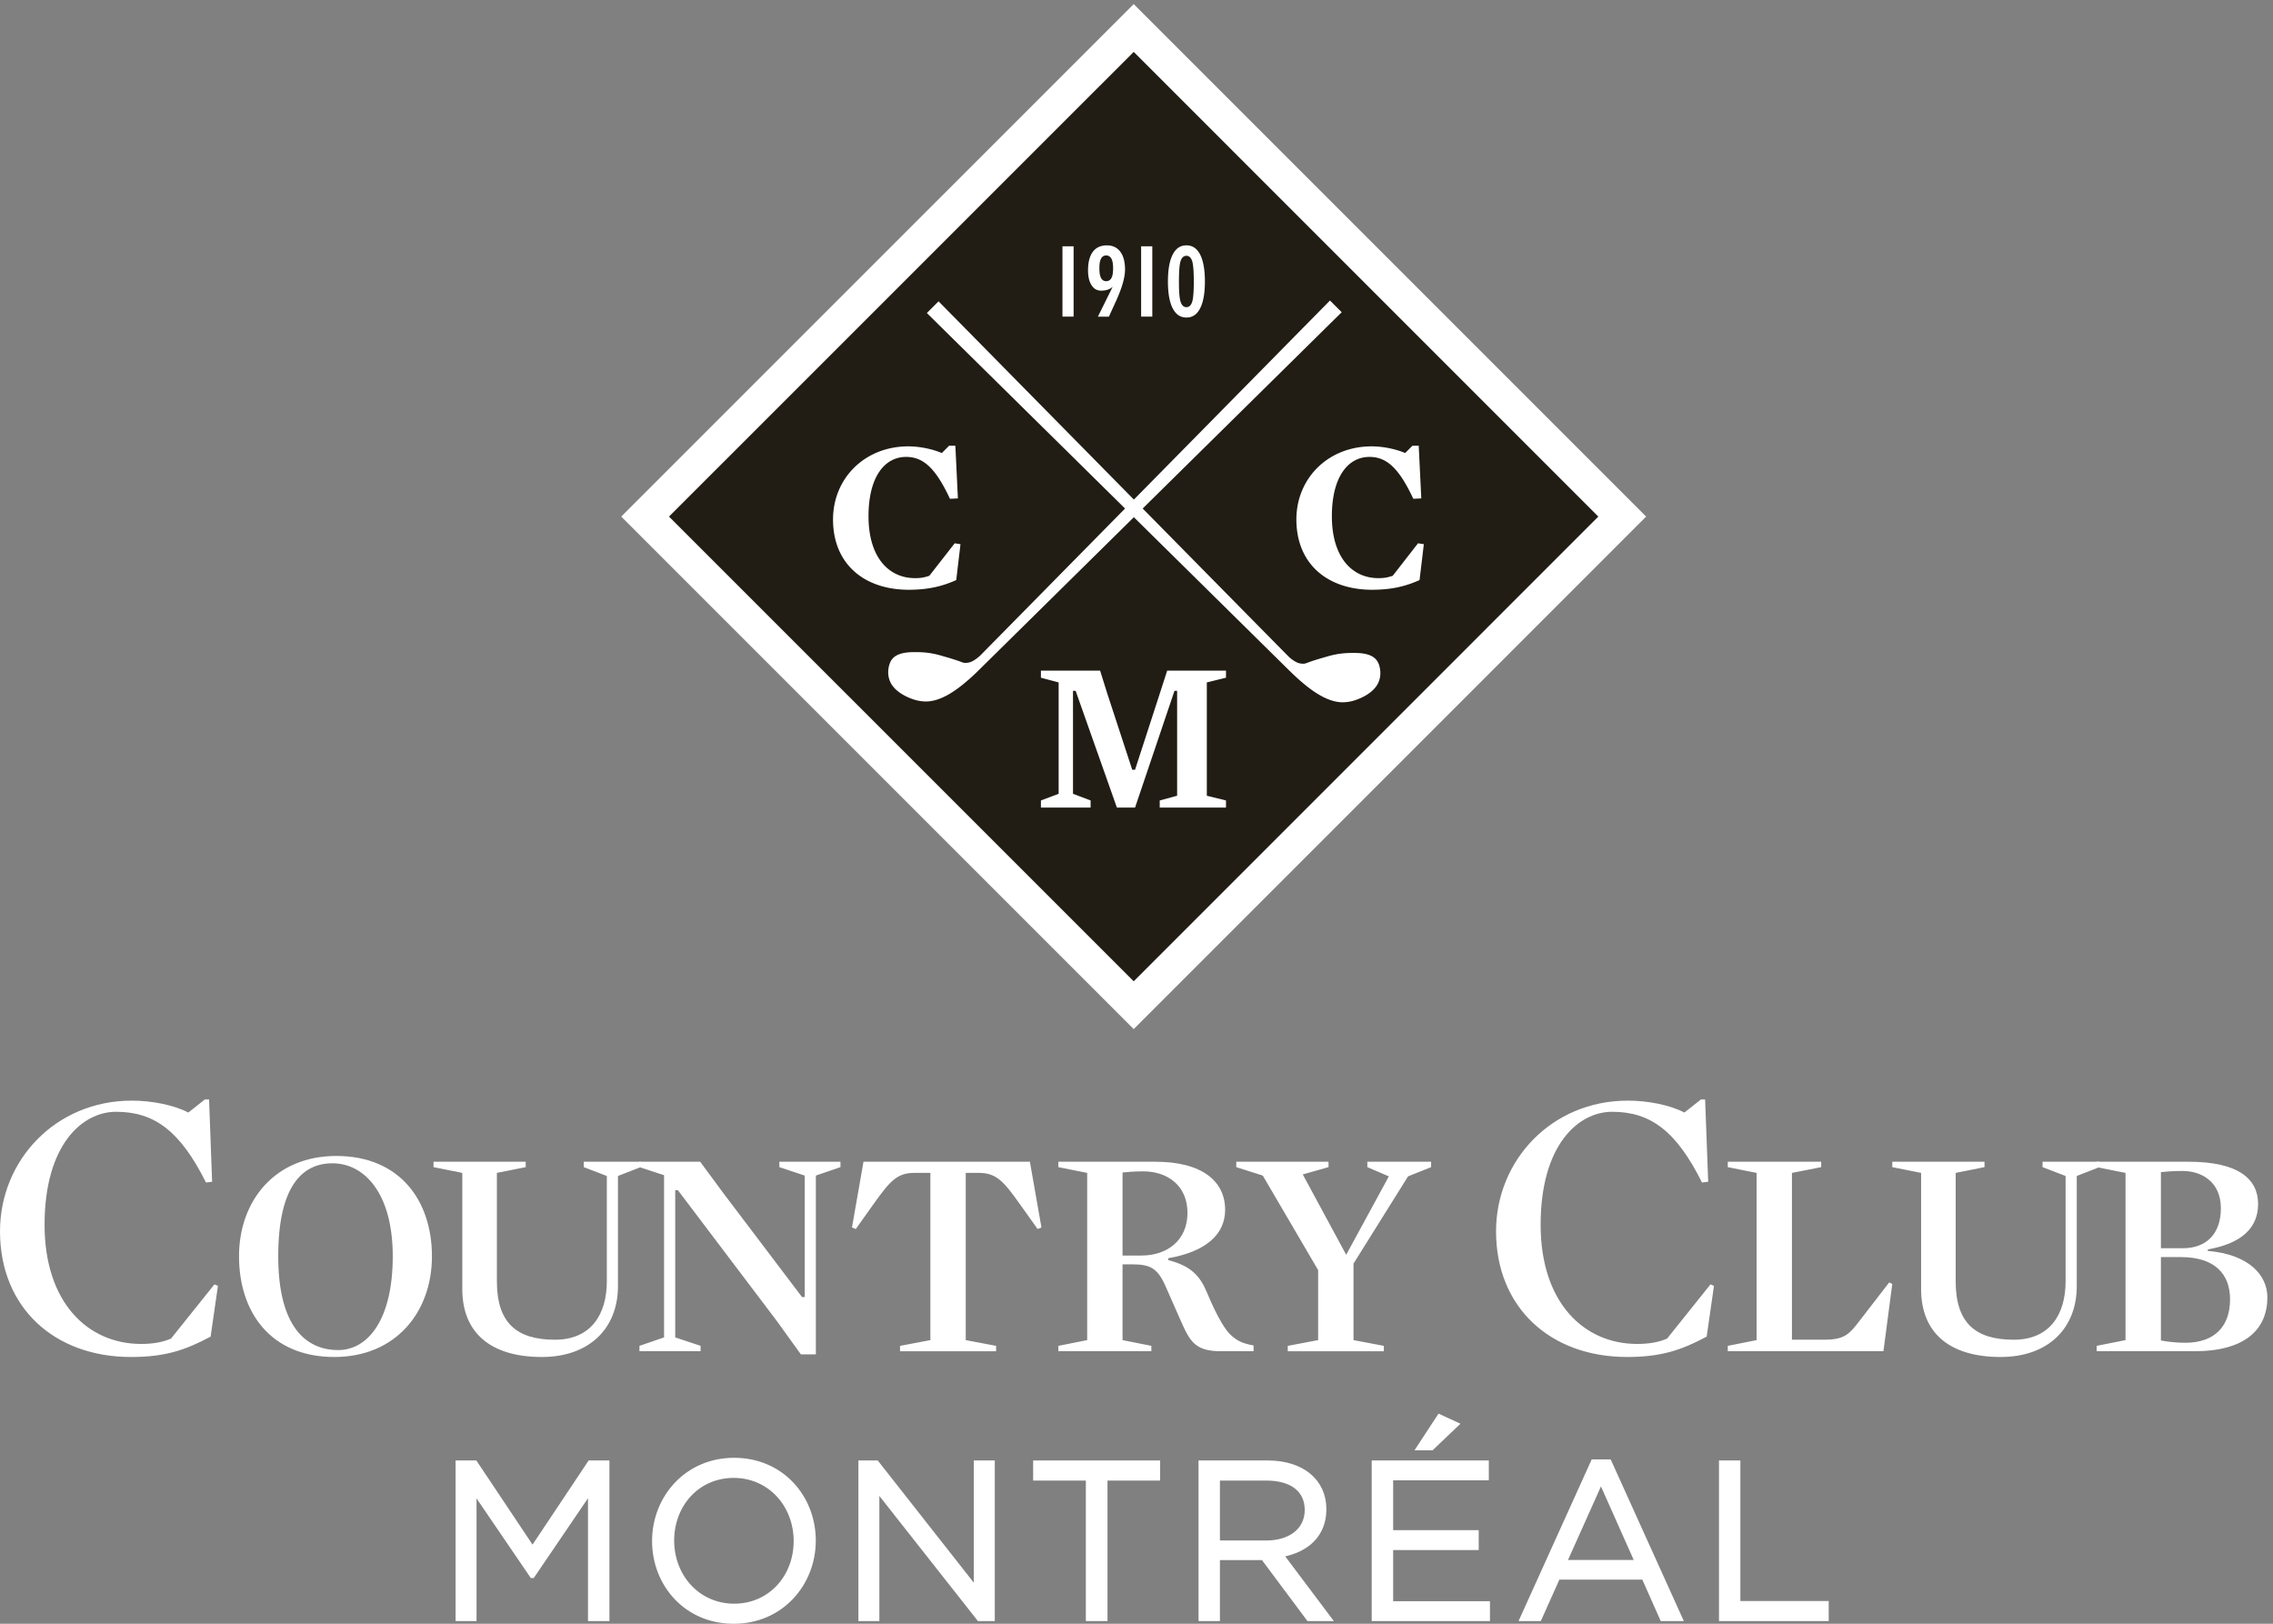 <svg xmlns="http://www.w3.org/2000/svg" width="243.147" height="173.68"><rect width="100%" height="100%" fill="#808080" stroke="none"/><path d="M169.395 230.922c-19.786-10.5-35.852-16.371-63.989-16.371C43.254 214.551 0 254.719 0 315.605c0 57.208 44.805 105.118 106.016 105.118 15.75 0 33.675-3.407 45.453-9.586l13.265 10.504h3.426l2.438-66.153-4.922-.617c-20.707 41.426-41.438 56.879-72.344 56.879-27.184 0-57.48-26.586-57.48-90.855 0-63.086 35.242-95.844 77.586-95.844 9.269 0 16.996 1.23 24.109 4.308l34.933 43.61 2.801-1.239-5.886-40.808M267.367 370.324c-24.129 0-43.578-18.219-43.578-74.793 0-56.562 22.227-75.41 48.207-75.41 24.09 0 43.899 24.707 43.899 75.41 0 50.383-22.579 74.793-48.528 74.793m1.535-155.773c-51.332 0-76.656 36.16-76.656 80.98 0 44.516 28.762 80.688 78.231 80.688 51.285 0 76.937-36.172 76.937-80.688 0-44.82-29.047-80.98-78.512-80.98M469.512 367.234v4.344h45.746v-4.344l-18.246-7.109v-88.703c0-33.703-22.871-56.871-61.188-56.871-40.515 0-64.004 18.84-64.004 54.711v93.347l-23.156 4.625v4.344h74.156v-4.344l-23.179-4.625v-87.168c0-33.39 15.781-47 46.687-47 29.047 0 41.742 20.418 41.742 47v84.684l-18.558 7.109" style="fill:#fff;fill-opacity:1;fill-rule:nonzero;stroke:none" transform="matrix(.133 0 0 -.133 0 173.68)"></path><path d="m534.102 360.758-19.786 6.476v4.344h48.832l19.176-25.965 62.754-82.863h2.156v97.699l-20.39 6.785v4.344h49.14v-4.344l-19.789-6.785V216.68h-12.058l-19.176 26.609-79.738 105.418h-2.145V230.301l20.41-6.789v-4.321h-49.172v4.321l19.786 6.789v130.457M834.547 317.477 820 337.875c-12.969 18.238-18.832 24.734-32.754 24.734h-10.508v-134.48l24.43-4.629v-4.328h-77.27v4.328l24.407 4.629v134.48h-13c-13.582 0-19.473-6.496-32.461-24.734l-14.524-20.398-3.078 1.238 9.262 52.863h133.848l9.289-52.863-3.094-1.238M919.539 363.848c-7.422 0-14.207-.614-16.68-.926v-66.774h15.114c21.027 0 37.113 12.356 37.113 34.309 0 21.938-16.086 33.391-35.547 33.391m20.094-69.86v-1.539c18.254-4.64 25.64-12.687 31.234-26.289 8.625-20.711 15.125-30.301 18.836-33.691 5.863-5.559 10.517-7.11 18.547-8.66v-4.618h-26.285c-21.012 0-25.027 8.02-32.766 25.637l-11.734 26.594c-6.477 14.84-12.672 17.637-26.879 17.637h-7.727v-60.93l23.18-4.617v-4.321h-74.805v4.321l23.18 4.617v134.48l-23.18 4.625v4.344h78.2c37.078 0 55.945-15.465 55.945-38.637 0-19.789-15.477-33.703-45.746-38.953M1088.63 289.66v-61.531l24.4-4.629v-4.328h-77.28v4.328l24.44 4.629v56.281l-44.54 76.043-21.318 6.781v4.344h74.198v-4.344l-20.72-5.867 34.93-64.605 34.31 63.051-17.3 7.421v4.344h51.3v-4.344l-18.55-7.421-43.87-70.153M1372.68 230.922c-19.81-10.5-35.88-16.371-63.98-16.371-62.15 0-105.43 40.168-105.43 101.054 0 57.208 44.82 105.118 106.05 105.118 15.75 0 33.67-3.407 45.41-9.586l13.31 10.504h3.38l2.48-66.153-4.97-.617c-20.68 41.426-41.39 56.879-72.29 56.879-27.19 0-57.51-26.586-57.51-90.855 0-63.086 35.22-95.844 77.58-95.844 9.3 0 16.99 1.23 24.14 4.308l34.91 43.61 2.78-1.239-5.86-40.808M1514.84 219.191h-125.19v4.321l23.18 4.617v134.476l-23.18 4.629v4.344h75.13v-4.344l-23.52-4.629V228.461h26.28c16.4 0 20.12 4.93 27.84 14.828l24.1 31.231 2.48-1.25-7.12-54.079M1642.82 367.234v4.344h45.73v-4.344l-18.22-7.109v-88.703c0-33.703-22.89-56.871-61.22-56.871-40.51 0-63.97 18.84-63.97 54.711v93.347l-23.18 4.625v4.344h74.18v-4.344l-23.19-4.625v-87.168c0-33.39 15.77-47 46.68-47 29.06 0 41.73 20.418 41.73 47v84.684l-18.54 7.109" style="fill:#fff;fill-opacity:1;fill-rule:nonzero;stroke:none" transform="matrix(.133 0 0 -.133 0 173.68)"></path><path d="M1754.09 294.898h-16.07v-67.07c4.63-.918 12.37-1.848 19.46-1.848 24.14 0 36.16 13.59 36.16 34.942 0 20.387-12.37 33.976-39.55 33.976m1.53 7.122c19.17 0 30.63 11.746 30.63 32.144 0 21.027-15.16 29.996-30.92 29.996-8.05 0-14.53-.625-17.31-.926V302.02Zm9.58-82.829h-78.83v4.321l23.19 4.617v134.476l-23.19 4.629v4.344h73.89c40.2 0 55.94-13.922 55.94-34.004 0-17.941-11.74-31.531-40.45-36.496v-1.207c33.06-2.801 47.9-19.48 47.9-37.41 0-25.652-17.95-43.27-58.45-43.27M428.469 38.25h-.723l-45.965 67.422v-102h-13.867v126.156h14.414l45.988-68.86 45.934 68.86h14.41V3.672h-14.234V105.84l-45.957-67.59" style="fill:#fff;fill-opacity:1;fill-rule:nonzero;stroke:none" transform="matrix(.133 0 0 -.133 0 173.68)"></path><path d="M428.469 38.25h-.723l-45.965 67.422v-102h-13.867v126.156h14.414l45.988-68.86 45.934 68.86h14.41V3.672h-14.234V105.84Z" style="fill:none;stroke:#fff;stroke-width:3;stroke-linecap:butt;stroke-linejoin:miter;stroke-miterlimit:10;stroke-dasharray:none;stroke-opacity:1" transform="matrix(.133 0 0 -.133 0 173.68)"></path><path d="M590.105 118.82c-28.828 0-49.371-23.07-49.371-51.89 0-28.84 20.907-52.27 49.731-52.27 28.828 0 49.383 23.07 49.383 51.89 0 28.84-20.914 52.27-49.743 52.27m0-117.32c-38.382 0-64.144 30.102-64.144 65.05 0 34.962 26.125 65.43 64.504 65.43 38.371 0 64.168-30.089 64.168-65.05 0-34.98-26.137-65.43-64.528-65.43" style="fill:#fff;fill-opacity:1;fill-rule:nonzero;stroke:none" transform="matrix(.133 0 0 -.133 0 173.68)"></path><path d="M590.105 118.82c-28.828 0-49.371-23.07-49.371-51.89 0-28.84 20.907-52.27 49.731-52.27 28.828 0 49.383 23.07 49.383 51.89 0 28.84-20.914 52.27-49.743 52.27m0-117.32c-38.382 0-64.144 30.102-64.144 65.05 0 34.962 26.125 65.43 64.504 65.43 38.371 0 64.168-30.089 64.168-65.05 0-34.98-26.137-65.43-64.528-65.43" style="fill:none;stroke:#fff;stroke-width:3;stroke-linecap:butt;stroke-linejoin:miter;stroke-miterlimit:10;stroke-dasharray:none;stroke-opacity:1" transform="matrix(.133 0 0 -.133 0 173.68)"></path><path d="M784.727 129.828h13.878V3.672h-11.339l-81.493 103.437V3.672h-13.855v126.156h13.309l79.5-101.117v101.117" style="fill:#fff;fill-opacity:1;fill-rule:nonzero;stroke:none" transform="matrix(.133 0 0 -.133 0 173.68)"></path><path d="M784.727 129.828h13.878V3.672h-11.339l-81.493 103.437V3.672h-13.855v126.156h13.309l79.5-101.117z" style="fill:none;stroke:#fff;stroke-width:3;stroke-linecap:butt;stroke-linejoin:miter;stroke-miterlimit:10;stroke-dasharray:none;stroke-opacity:1" transform="matrix(.133 0 0 -.133 0 173.68)"></path><path d="M889.258 3.672h-14.414V116.66h-42.379v13.168h99.133V116.66h-42.34V3.672" style="fill:#fff;fill-opacity:1;fill-rule:nonzero;stroke:none" transform="matrix(.133 0 0 -.133 0 173.68)"></path><path d="M889.258 3.672h-14.414V116.66h-42.379v13.168h99.133V116.66h-42.34z" style="fill:none;stroke:#fff;stroke-width:3;stroke-linecap:butt;stroke-linejoin:miter;stroke-miterlimit:10;stroke-dasharray:none;stroke-opacity:1" transform="matrix(.133 0 0 -.133 0 173.68)"></path><path d="M1018.62 116.66h-38.932V65.48h38.772c18.9 0 32.43 9.739 32.43 26.11 0 15.68-11.88 25.07-32.27 25.07m33.72-112.988-36.58 49.02h-36.072V3.671h-14.204v126.156h54.216c27.76 0 45.61-14.976 45.61-37.687 0-21.082-14.42-33.332-34.25-36.922l38.74-51.547h-17.46" style="fill:#fff;fill-opacity:1;fill-rule:nonzero;stroke:none" transform="matrix(.133 0 0 -.133 0 173.68)"></path><path d="M1018.62 116.66h-38.932V65.48h38.772c18.9 0 32.43 9.739 32.43 26.11 0 15.68-11.88 25.07-32.27 25.07m33.72-112.988-36.58 49.02h-36.072V3.671h-14.204v126.156h54.216c27.76 0 45.61-14.976 45.61-37.687 0-21.082-14.42-33.332-34.25-36.922l38.74-51.547Z" style="fill:none;stroke:#fff;stroke-width:3;stroke-linecap:butt;stroke-linejoin:miter;stroke-miterlimit:10;stroke-dasharray:none;stroke-opacity:1" transform="matrix(.133 0 0 -.133 0 173.68)"></path><path d="m1140.44 140.988 17.11 26.121 14.44-6.668-20.38-19.453zm55.52-24.136h-76.95V73.789h68.82v-13h-68.82V16.641h77.86V3.67h-92.11v126.157h91.2v-12.976" style="fill:#fff;fill-opacity:1;fill-rule:nonzero;stroke:none" transform="matrix(.133 0 0 -.133 0 173.68)"></path><path d="m1140.44 140.988 17.11 26.121 14.44-6.668-20.38-19.453zm55.52-24.136h-76.95V73.789h68.82v-13h-68.82V16.641h77.86V3.67h-92.11v126.157h91.2z" style="fill:none;stroke:#fff;stroke-width:3;stroke-linecap:butt;stroke-linejoin:miter;stroke-miterlimit:10;stroke-dasharray:none;stroke-opacity:1" transform="matrix(.133 0 0 -.133 0 173.68)"></path><path d="m1287.66 114.129-28.83-64.32h57.49zm64.33-110.457h-15.28L1321.89 37h-68.65L1238.3 3.672h-14.61l57.49 127.027h13.33l57.48-127.027" style="fill:#fff;fill-opacity:1;fill-rule:nonzero;stroke:none" transform="matrix(.133 0 0 -.133 0 173.68)"></path><path d="m1287.66 114.129-28.83-64.32h57.49zm64.33-110.457h-15.28L1321.89 37h-68.65L1238.3 3.672h-14.61l57.49 127.027h13.33z" style="fill:none;stroke:#fff;stroke-width:3;stroke-linecap:butt;stroke-linejoin:miter;stroke-miterlimit:10;stroke-dasharray:none;stroke-opacity:1" transform="matrix(.133 0 0 -.133 0 173.68)"></path><path d="M1384.08 129.828h14.21V16.808h71.05V3.673h-85.26v126.156" style="fill:#fff;fill-opacity:1;fill-rule:nonzero;stroke:none" transform="matrix(.133 0 0 -.133 0 173.68)"></path><path d="M1384.08 129.828h14.21V16.808h71.05V3.673h-85.26z" style="fill:none;stroke:#fff;stroke-width:3;stroke-linecap:butt;stroke-linejoin:miter;stroke-miterlimit:10;stroke-dasharray:none;stroke-opacity:1" transform="matrix(.133 0 0 -.133 0 173.68)"></path><path d="M911.848 1302.58 499.641 890.426l412.207-412.188L1324 890.426 911.848 1302.58" style="fill:#fff;fill-opacity:1;fill-rule:nonzero;stroke:none" transform="matrix(.133 0 0 -.133 0 173.68)"></path><path d="M911.848 1264.13 538.082 890.426l373.766-373.735 373.682 373.735-373.682 373.704" style="fill:#211d15;fill-opacity:1;fill-rule:nonzero;stroke:none" transform="matrix(.133 0 0 -.133 0 173.68)"></path><path d="M986.066 662.117v-5.715H932.77v5.715l13.992 3.801v84.367h-2.121l-31.711-93.883h-14.614l-33.191 93.883h-2.117v-82.808l14.168-5.36v-5.715h-39.969v5.715l14.254 5.36v89.57l-14.254 3.797v5.699h47.602l5.683-18.152 20.153-61.555h2.285l19.984 61.555 5.852 18.152h47.3v-5.699l-15.421-3.797v-91.129l15.421-3.801M769.094 839.355c-11.27-5.011-22.516-7.785-38.235-7.785-35.441 0-60.855 20.407-60.855 56.547 0 32.996 25.414 58.774 60.516 58.774 9.511 0 19.695-2.266 26.968-5.36l5.899 5.883h5.008l2.046-42.371-6.378-.324c-11.403 24.371-21.274 33.687-35.278 33.687-17.297 0-30.238-16.078-30.238-47.718 0-32.829 16.058-49.782 37.512-49.782 4.476 0 7.269.52 11.414 1.903l20.39 26.125 4.66-.711-3.429-28.868M1141.74 839.355c-11.22-5.011-22.47-7.785-38.19-7.785-35.45 0-60.87 20.407-60.87 56.547 0 32.996 25.42 58.774 60.51 58.774 9.51 0 19.72-2.266 26.97-5.36l5.89 5.883h5.02l2.07-42.371-6.42-.324c-11.4 24.371-21.26 33.687-35.26 33.687-17.28 0-30.24-16.078-30.24-47.718 0-32.829 16.09-49.782 37.49-49.782 4.52 0 7.28.52 11.46 1.903l20.34 26.125 4.68-.711-3.45-28.868M735.406 781.418c5.949 0 12.16-.141 21.383-2.754l.098-.039c.984-.273 1.949-.574 2.886-.855.098-.032.196-.047.317-.079l.019-.011a110.25 110.25 0 0 0 3.532-1.02 192.15 192.15 0 0 0 7.929-2.555l2.543-.957c.254-.089.492-.171.758-.242.387-.074.77-.101 1.192-.133 1.769-.089 3.382.235 4.851.782 3.602 1.496 6.645 4.347 7.441 5.07 18.036 18.258 281.335 285.565 281.335 285.565l9.44-9.41S791.426 771.035 789.594 769.234c-3.336-3.347-7.039-6.921-10.992-10.371 0 0 0-.011-.059-.011-10.281-8.989-22.113-16.989-33.551-17.122-3.879-.027-7.73.696-11.484 2.086-8.719 3.176-14.93 8.024-17.481 13.668-3.093 6.813-.988 13.34-.265 15.168 2.648 6.84 10.015 8.766 19.644 8.766" style="fill:#fff;fill-opacity:1;fill-rule:nonzero;stroke:none" transform="matrix(.133 0 0 -.133 0 173.68)"></path><path d="M1089.19 780.758c-5.94 0-12.18-.137-21.37-2.754l-.13-.059c-.93-.254-1.9-.554-2.88-.828-.09-.008-.18-.058-.27-.09l-.04-.011c-1.19-.325-2.35-.629-3.52-1.016-2.62-.766-5.23-1.59-7.93-2.582l-2.56-.926a5.495 5.495 0 0 0-.75-.25c-.39-.058-.77-.117-1.2-.129-1.76-.074-3.38.227-4.89.782-3.54 1.5-6.62 4.343-7.37 5.082-18.05 18.246-281.393 285.553-281.393 285.553l-9.403-9.41s287.686-283.749 289.496-285.55c3.37-3.328 7.07-6.902 11-10.371.05 0 .05 0 .08-.011 10.25-8.973 22.12-16.969 33.57-17.106 3.83-.043 7.72.691 11.46 2.078 8.72 3.164 14.93 8.012 17.48 13.645 3.12 6.832 1 13.355.29 15.187-2.66 6.824-10.05 8.766-19.67 8.766M854.543 1051.23h8.957v56.54h-8.957v-56.54M889.734 1079.72c-1.953 0-3.457 1.01-4.347 2.94-.782 1.69-1.157 4.11-1.157 7.44s.375 5.76 1.157 7.42c.89 1.91 2.394 2.92 4.347 2.92 1.903 0 3.407-1.01 4.332-2.92.832-1.7 1.192-4.14 1.192-7.42 0-3.36-.36-5.82-1.156-7.47-.914-1.92-2.43-2.91-4.368-2.91m-6.683-28.51h8.836l5.926 13c4.644 10.25 7.05 18.64 7.05 24.93 0 6.18-1.32 11.05-3.898 14.43-2.551 3.3-6.141 4.97-10.727 4.97-4.851 0-8.605-1.7-11.16-5.03-2.648-3.45-3.961-8.51-3.961-15.06 0-5.21.988-9.31 2.977-12.18 1.84-2.81 4.355-4.15 7.691-4.15 6.524 0 9.172 3.2 9.172 3.2l-11.906-24.11M917.809 1051.23h8.98v56.54h-8.98v-56.54M954.246 1058.83c-1.621 0-3.801.86-4.871 4.95-.785 2.84-1.16 7.94-1.16 15.6 0 7.74.375 12.91 1.121 15.8.902 3.3 2.555 4.98 4.91 4.98 1.617 0 3.723-.86 4.793-4.91.723-2.8 1.133-8.15 1.133-15.87 0-7.63-.41-12.88-1.133-15.65-1.07-4.04-3.176-4.9-4.793-4.9m0 49.72c-4.801 0-8.351-2.35-10.906-7.14-2.649-4.98-3.973-12.36-3.973-21.97 0-9.49 1.324-16.85 3.973-21.81 2.601-4.8 6.14-7.12 10.906-7.12 4.758 0 8.332 2.32 10.863 7.12 2.661 4.96 3.996 12.32 3.996 21.81 0 9.61-1.335 16.99-3.972 21.97-2.555 4.79-6.117 7.14-10.887 7.14" style="fill:#fff;fill-opacity:1;fill-rule:nonzero;stroke:none" transform="matrix(.133 0 0 -.133 0 173.68)"></path></svg>